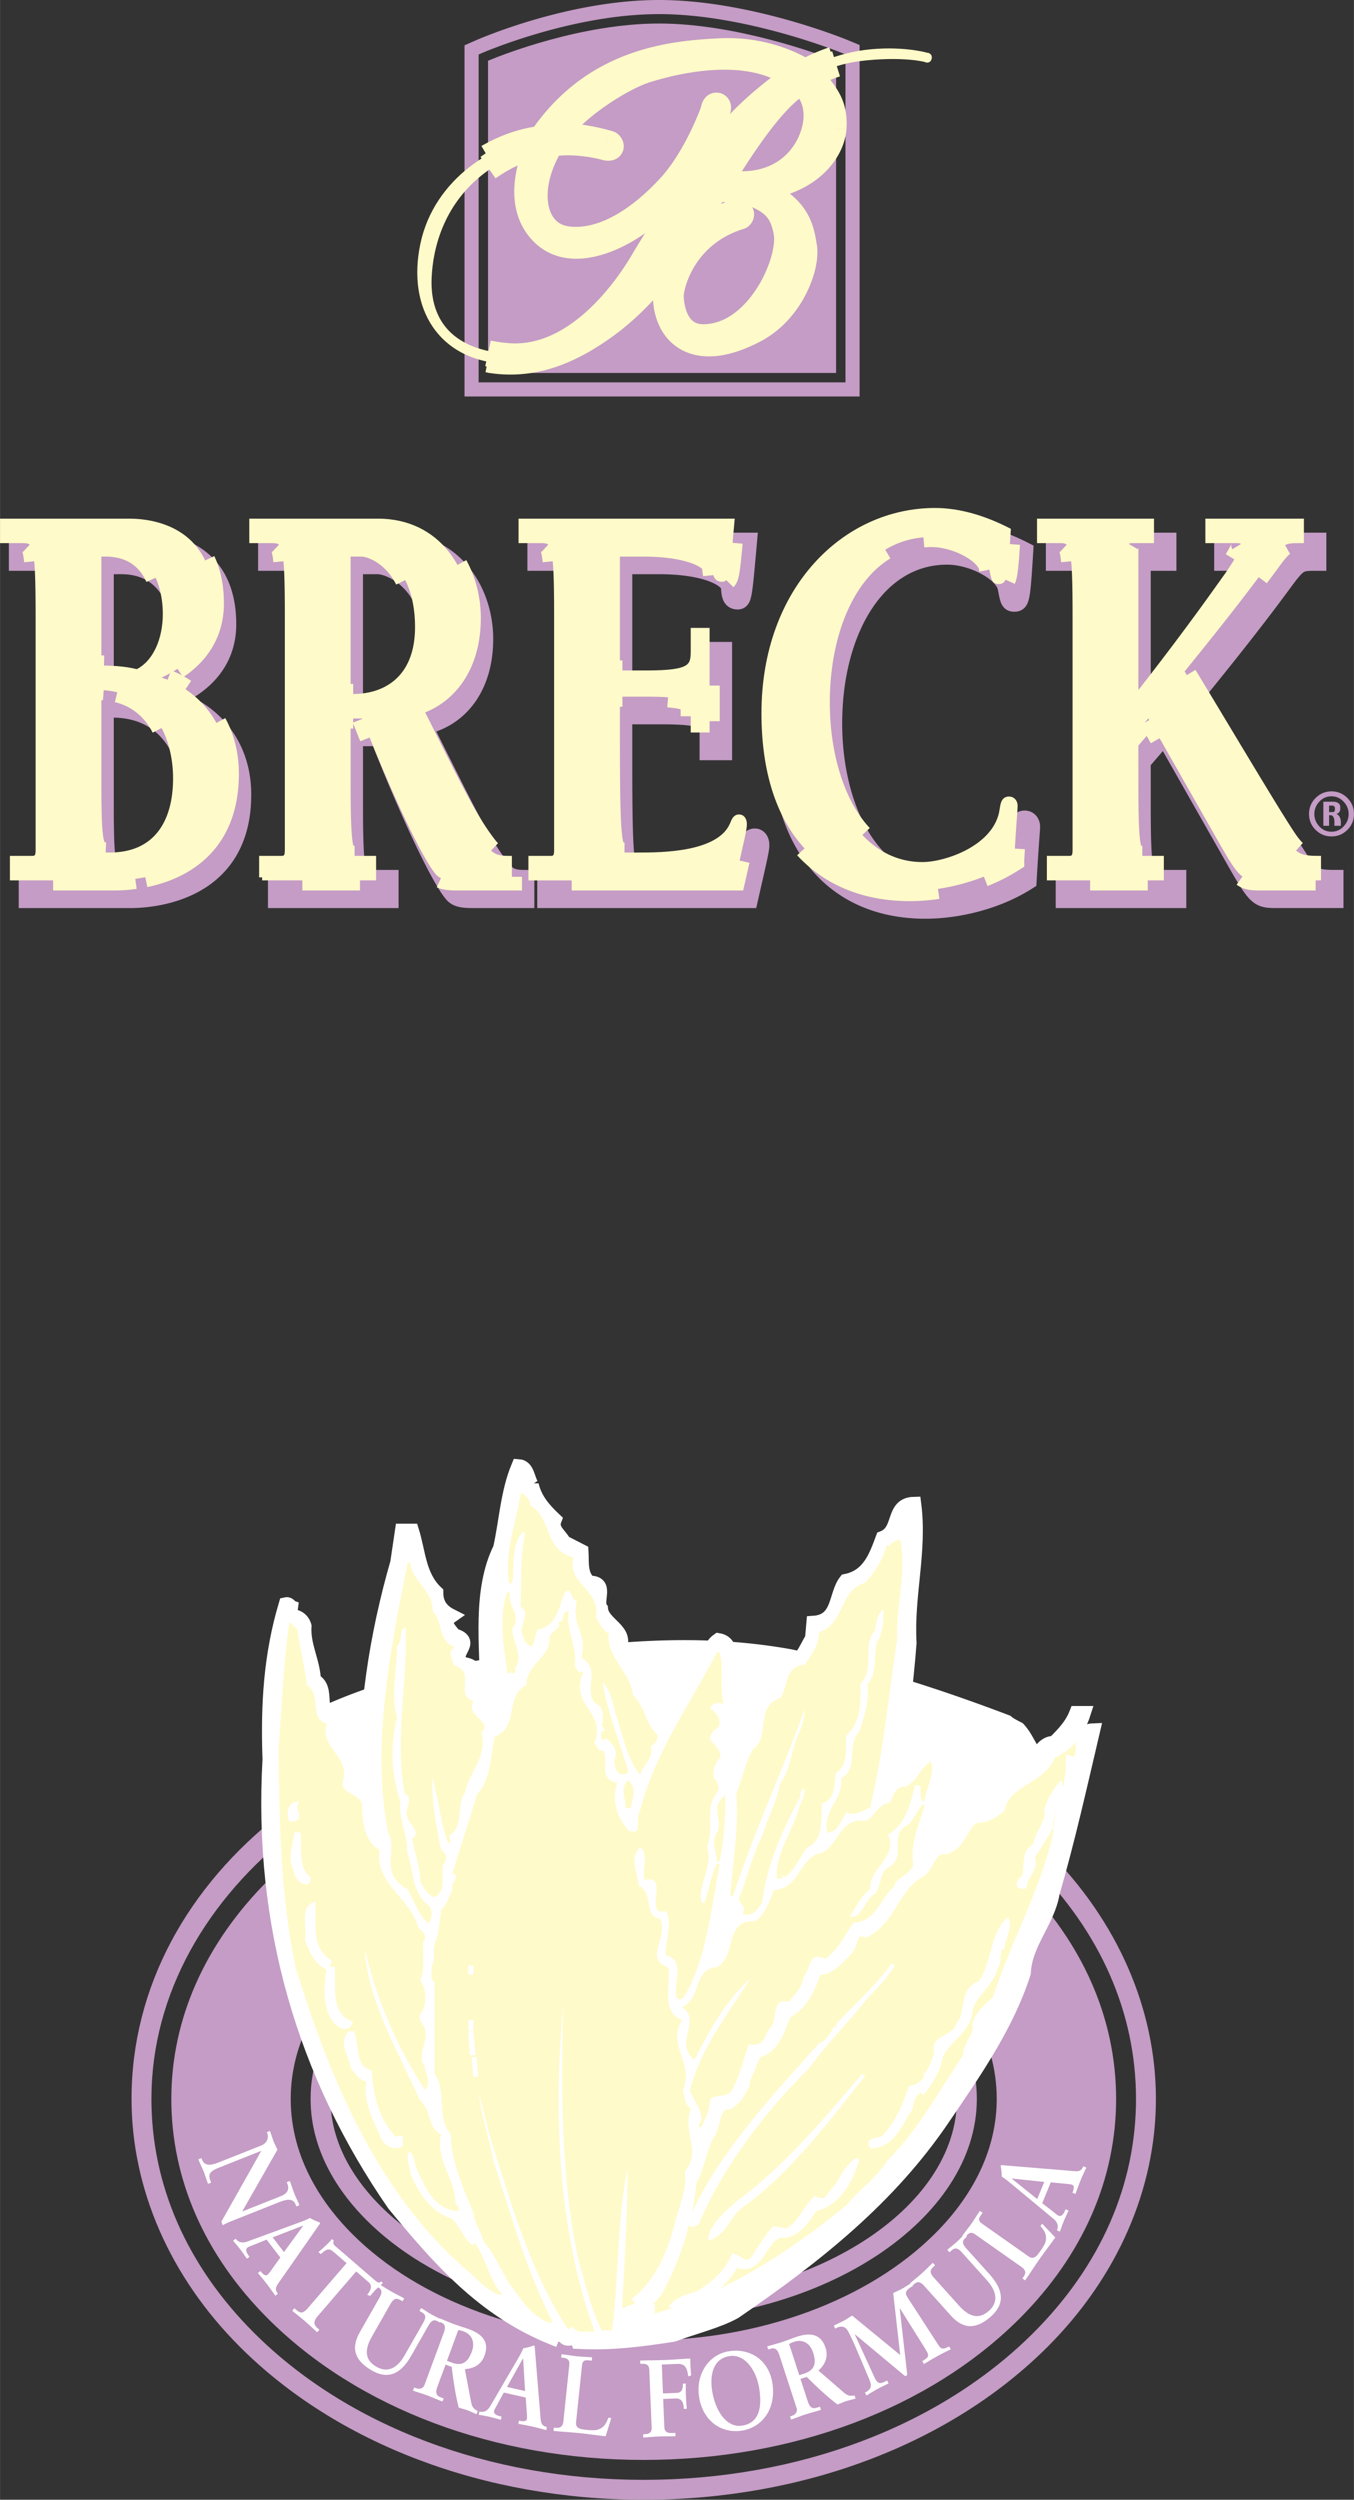 <svg xmlns="http://www.w3.org/2000/svg" width="1355" height="2500" viewBox="0 0 103.37 190.732"><rect x="0" y="0" width="103.37" height="190.732" fill="#333333" stroke="none"/><path d="M49.144 143.24c-8.454 0-16.371 2.868-21.176 7.674-1.942 1.942-4.257 5.121-4.257 9.236s2.315 7.294 4.257 9.235c4.805 4.806 12.722 7.675 21.176 7.674 13.786 0 25.433-7.743 25.433-16.909 0-4.115-2.315-7.294-4.257-9.236-4.804-4.806-12.721-7.674-21.176-7.674zm0 32.301c-8.06 0-15.575-2.702-20.102-7.229-1.739-1.738-3.812-4.566-3.812-8.161s2.073-6.423 3.812-8.162c4.526-4.526 12.042-7.229 20.102-7.229 8.061 0 15.575 2.703 20.102 7.229 1.738 1.739 3.812 4.567 3.812 8.162.001 8.342-10.952 15.39-23.914 15.39z" fill="#c49cc5"/><path d="M79.988 141.247c-7.422-7.422-18.664-11.68-30.844-11.68-21.928 0-39.105 13.434-39.105 30.583 0 6.862 2.934 13.576 8.262 18.903 7.422 7.422 18.664 11.679 30.843 11.679 12.18 0 23.422-4.257 30.844-11.679 5.326-5.327 8.262-12.041 8.262-18.903s-2.936-13.576-8.262-18.903zm-1.074 36.732c-7.14 7.139-17.99 11.234-29.77 11.234s-22.63-4.096-29.77-11.234c-5.113-5.113-7.816-11.279-7.816-17.829 0-16.025 16.861-29.063 37.586-29.063 11.78 0 22.63 4.095 29.77 11.234 5.113 5.113 7.816 11.278 7.816 17.829 0 6.55-2.703 12.716-7.816 17.829z" fill="#c49cc5"/><path d="M20.449 176.905c-4.823-4.822-7.372-10.616-7.372-16.755 0-6.078 2.556-11.847 7.391-16.681 6.903-6.904 17.356-10.863 28.676-10.863 11.379 0 21.838 3.932 28.696 10.789 4.822 4.822 7.371 10.616 7.371 16.755s-2.549 11.933-7.371 16.755c-6.857 6.856-17.316 10.789-28.696 10.789-11.38 0-21.839-3.932-28.695-10.789zm6.446-6.445c5.083 5.084 13.401 8.119 22.25 8.119 8.82 0 17.142-3.057 22.262-8.178 3.068-3.067 4.689-6.612 4.689-10.251 0-4.636-2.557-8.165-4.701-10.311-5.084-5.083-13.402-8.118-22.25-8.118s-17.166 3.035-22.25 8.118c-2.146 2.146-4.702 5.675-4.702 10.311s2.556 8.165 4.702 10.31z" fill="#c49cc5"/><path d="M18.5 168.717l.021.008 2.937-1.165c.642-.256.576-.693.492-.905l-.062-.155.235-.093c.131.331.229.667.36.998.115.288.261.565.375.854l-.235.093-.042-.105c-.117-.295-.312-.602-1.243-.231l-3.562 1.414a6.112 6.112 0 0 0-.775.356l-.106-.268 3.053-5.41-3.226 1.281c-.682.27-.869.482-.653 1.025l.048.119-.235.094c-.121-.303-.209-.618-.33-.921-.126-.317-.286-.628-.412-.945l.234-.093.04.098c.192.486.619.488 1.246.239l3.296-1.308c.438-.175.576-.604.45-.921l-.037-.092.235-.093c.106.268.185.555.291.822.084.211.197.402.281.613l-2.676 4.691zM19.508 171.226c-.273.115-.502.176-.622.27-.201.153-.04.432.112.63l.051.065-.2.154c-.171-.25-.348-.508-.532-.748a13.653 13.653 0 0 0-.526-.628l.201-.154.027.036c.181.234.486.314.837.189l3.805-1.395c.307-.112.724-.262.999-.415.221.136.54.273.708.327.021.012.037.019.05.037.014.018.023.029.012.057-.04.06-.086.124-.125.184l-2.644 3.791c-.179.252-.37.514-.511.746-.131.215-.114.402.038.602l.027.035-.2.154a21.86 21.86 0 0 0-.61-.85c-.227-.295-.471-.584-.72-.881l.2-.154.051.066c.106.139.313.352.48.224.087-.066.226-.259.389-.489l.595-.83-1.048-1.364-.844.341zm3.634-1.397l-.009-.012-2.32.894.863 1.124 1.466-2.006zM25.517 171.865c-.43-.37-.546-.271-1.034.122l-.172-.148c.177-.16.359-.314.536-.484a5.3 5.3 0 0 0 .501-.514l.137.119c-.119.231.03.349.185.482l2.959 2.552c.156.134.304.251.48.069l.116.144c-.172.153-.343.306-.508.463-.16.163-.308.335-.457.508l-.232-.078c.191-.246.487-.647.103-.979l-.941-.811-2.923 3.398c-.423.491-.272.722.004.959l.108.094-.165.192c-.224-.193-.604-.565-.913-.832-.344-.296-.768-.617-.991-.81l.166-.191.108.094c.315.271.504.378.938-.127l2.935-3.41-.94-.812z" fill="#fff"/><path d="M28.981 175.294c.3-.527.062-.674-.202-.824l-.079-.045.125-.219c.283.161.614.39 1.029.627.395.226.741.385 1.003.535l-.125.219-.079-.045c-.262-.15-.53-.293-.831.232l-1.439 2.524c-.53.929-.588 1.749.353 2.287.868.496 1.601.1 2.163-.888l1.423-2.494c.301-.527.055-.677-.169-.805l-.131-.075.125-.22c.263.15.516.334.779.484.256.146.523.26.779.406l-.125.221-.138-.08c-.178-.102-.425-.232-.726.294l-1.331 2.333c-.943 1.653-2.003 1.678-2.982 1.117-1.263-.722-1.675-1.637-.928-2.945l1.506-2.639z" fill="#fff"/><path d="M33.888 177.962c.213-.576-.063-.705-.283-.787l-.128-.047.088-.236c.227.084.656.277 1.09.438.426.158.779.253 1.156.392.896.331 1.593.894 1.178 2.016-.263.711-.85.987-1.501 1.025l.468 2.472c.077.404.184.552.514.729l-.087.236c-.234-.086-.45-.202-.685-.289-.221-.081-.46-.134-.68-.215-.252-1-.407-2.027-.533-3.105l-.468-.174-.625 1.69c-.225.608.022.727.35.847l.126.046-.087.237c-.405-.15-.806-.334-1.211-.484-.34-.125-.687-.217-1.042-.349l.087-.237.128.047c.263.098.554.053.662-.239l1.483-4.013zm.232 2.169l.348.128c.711.264 1.206.105 1.55-.826.26-.703.021-1.304-.611-1.537-.214-.079-.315-.09-.417-.119l-.87 2.354zM38.029 183.351c-.138.263-.275.456-.309.604-.056.246.245.357.489.414l.081.018-.056.246c-.292-.083-.591-.168-.886-.236-.266-.061-.535-.104-.805-.148l.056-.246.044.01c.288.065.574-.067.764-.387l2.041-3.498c.165-.282.391-.662.505-.955.257-.037.589-.134.753-.2.023-.003.04-.009.062-.003.022.005.037.008.046.036.007.071.012.149.02.22l.38 4.603c.023.308.042.632.082.899.036.25.169.384.413.439l.044.01-.057.247a18.995 18.995 0 0 0-1.011-.265c-.362-.083-.735-.15-1.115-.221l.057-.246.081.019c.169.039.465.071.512-.134.024-.106.008-.344-.013-.624l-.071-1.019-1.676-.381-.431.798zm1.907-3.39l-.015-.003-1.216 2.166 1.38.314-.149-2.477zM43.978 184.825c-.035.336.166.457.403.516.307.057.646.092.997.086.322-.01.614-.184.771-.379.14-.172.232-.399.297-.579l.219.022c-.133.469-.288.928-.428 1.396-.663-.068-1.323-.17-1.986-.238-.663-.068-1.33-.103-1.993-.17l.025-.252.105.011c.271.028.57.017.624-.503l.45-4.307c.046-.437-.244-.508-.516-.536l-.105-.011.026-.252c.399.041.788.115 1.188.156.384.039.765.045 1.149.084l-.026.251-.188-.019c-.286-.029-.514-.045-.56.399l-.452 4.325zM50.614 182.62l1.06-.043c.37-.015.473-.28.456-.701l.228-.009a15.25 15.25 0 0 0 .078 1.926l-.227.009c-.02-.471-.155-.819-.64-.8l-.939.039.088 2.145c.019.472.369.466.748.45l.097-.004.01.253c-.355.014-.871.002-1.303.02-.395.016-.855.068-1.158.08l-.009-.252.105-.004c.273-.012.558-.065.541-.503l-.179-4.409c-.018-.438-.307-.467-.58-.456l-.105.004-.011-.253c.462-.018 1.251-.017 1.888-.043.635-.025 1.421-.092 1.936-.112-.001.362.03.917.067 1.286l-.225.077c-.068-.579-.207-.978-.805-.954l-1.21.051.089 2.203zM55.621 179.407c1.591-.267 3.045.617 3.34 2.388.32 1.911-.699 3.39-2.289 3.657-1.584.266-2.994-.729-3.293-2.516-.29-1.728.688-3.267 2.242-3.529zm1.064 5.666c1.448-.243 1.465-1.707 1.263-2.92-.204-1.213-1.04-2.586-2.279-2.377-1.307.219-1.479 1.58-1.293 2.694.249 1.488 1.099 2.806 2.309 2.603zM59.491 179.671c-.19-.584-.487-.514-.71-.441l-.13.043-.079-.24c.232-.076.689-.189 1.129-.333.433-.142.769-.286 1.15-.411.908-.296 1.805-.287 2.176.849.234.72-.055 1.302-.543 1.735l1.901 1.646c.312.27.487.318.856.252l.078.24c-.238.077-.479.121-.717.198-.225.073-.443.181-.668.253-.818-.627-1.576-1.336-2.346-2.104l-.477.155.559 1.713c.201.616.469.556.801.446l.13-.041.079.239c-.412.134-.841.239-1.252.372-.346.113-.674.256-1.035.374l-.078-.24.129-.042c.268-.088.469-.303.373-.6l-1.326-4.063zm1.529 1.555l.354-.115c.721-.234 1.012-.666.703-1.61-.232-.712-.791-1.034-1.434-.825-.217.071-.303.125-.4.166l.777 2.384zM68.727 179.69l-.535-4.725c.199-.109.453-.211.693-.342.232-.127.455-.288.688-.416l.121.223-.059.032c-.2.108-.598.347-.434.679.1.195.246.402.348.557l2.102 3.244c.229.354.41.293.818.09l.121.221c-.32.156-.654.32-.975.494-.365.201-.723.416-1.08.631l-.121-.222c.334-.212.56-.335.382-.66a9.44 9.44 0 0 0-.204-.358l-1.889-3.014-.014.008.577 5.084-.159.088-3.836-3.194-.013.007 1.546 3.365c.129.236.246.326.369.345.137.012.279-.058.471-.151l.078-.044.121.222c-.307.148-.621.301-.92.465-.258.143-.517.303-.768.459l-.121-.221.094-.051c.512-.311.395-.572.164-1.137l-.922-2.162a16.348 16.348 0 0 0-.631-1.343c-.227-.413-.588-.397-.881-.237l-.086.047-.121-.221c.271-.149.555-.266.826-.414.199-.109.383-.248.582-.357l3.668 3.008z" fill="#fff"/><path d="M70.559 174.413c-.406-.451-.619-.27-.846-.067l-.066.061-.17-.188c.242-.217.564-.461.918-.779.338-.305.598-.583.822-.785l.17.188-.068.061c-.225.203-.445.412-.039.863l1.943 2.162c.715.796 1.475 1.109 2.281.385.742-.668.596-1.488-.164-2.334l-1.92-2.138c-.406-.451-.625-.265-.816-.093l-.113.102-.169-.188c.226-.202.479-.386.704-.588.219-.197.411-.415.631-.612l.168.188-.117.106c-.152.138-.355.331.051.782l1.796 1.999c1.272 1.417.964 2.432.124 3.187-1.082.973-2.078 1.076-3.086-.047l-2.034-2.265z" fill="#fff"/><path d="M78.536 172.172c.275.194.479.078.647-.101.199-.24.396-.519.562-.828a1.06 1.06 0 0 0 .047-.856c-.081-.206-.235-.397-.36-.541l.127-.18c.344.345.668.702 1.008 1.053-.383.546-.795 1.071-1.178 1.617-.385.546-.74 1.11-1.125 1.655l-.205-.145.061-.088c.156-.223.293-.488-.135-.789l-3.539-2.488c-.357-.252-.562-.035-.719.188l-.062.087-.206-.145c.23-.329.484-.632.717-.961.222-.316.412-.645.635-.961l.207.145-.109.155c-.166.235-.289.427.075.683l3.552 2.5zM80.285 168.659c.236.178.404.346.545.402.234.097.395-.182.489-.413l.032-.077.233.096c-.131.273-.265.555-.38.835-.104.253-.192.511-.281.77l-.233-.096.017-.042c.113-.273.029-.578-.254-.817l-3.117-2.587c-.252-.209-.59-.494-.86-.654a3.716 3.716 0 0 0-.073-.775c.002-.024 0-.041.008-.062.009-.021.015-.035.043-.039.072.004.15.012.222.017l4.608.381c.307.028.63.062.901.067.253.005.407-.104.502-.336l.018-.041.233.096c-.145.309-.291.617-.43.954-.141.343-.27.7-.4 1.063l-.234-.096.031-.077c.066-.161.148-.447-.047-.527-.102-.042-.338-.064-.619-.09l-1.016-.097-.656 1.59.718.555zm-3.031-2.437l-.006.014 1.938 1.555.539-1.31-2.471-.259zM77.889 136.351a8.3 8.3 0 0 1-2.064 1.5c.188.188.188.375.363.554-.363.196-.738.009-1.129.091-1.297.669-2.234 1.981-3.547 2.732-.562.188-1.312 0-2.063 0-.562-.188-1.124-.563-1.78-.726-6.097-.775-12.098-1.714-18.287-2.464-.375 0-.938.375-1.319.366-2.433-.554-4.871-.366-7.309-.366-1.125.188-2.25.562-3.376.75-2.25.188-4.501.563-6.752.563-1.312.188-2.625.938-3.938.375-1.875-.75-3.188-2.438-4.501-4.313-1.312-2.063.188-4.127 2.063-5.064 4.876-2.25 9.94-3.375 15.191-4.125 7.127-.938 13.69-1.688 21.004-.376 6.002 1.313 11.254 3.001 16.692 5.063.188.188.563.375.938.562.938.938 1.125 2.252 2.268 3.007.17.37.17 1.12-.018 1.308l-2.436.563z" fill="#fff"/><path d="M47.77 178.175c2.566 0 4.79-1.064 7.014-2.128 1.369-.608 2.396-1.824 3.764-2.736v-.304c.343-.152.514-.457.855-.608.343 0 .514-.304.855-.456.172 0 .342 0 .514-.152 1.882-1.216 3.08-2.736 4.791-3.953.342-.303.513-.607.855-.607.17-.152.17-.456.513-.607.343-.152.685-.305.854-.457 1.369-1.367 2.909-2.736 3.936-4.408 0 0 .25-.307.422-.383 0-2.697-.09-.736 1.174-2.607.342-.608 1.312-.506 1.021-1.54-.051-.183.463-.335.633-.638.172-.609 0-1.217.086-1.871.428-.562.941-1.018 1.113-1.778h.375c-.205-.912.65-1.672.822-2.433.342-1.064.855-1.977 1.539-2.889.342-.76.855-1.367 1.197-2.127v-.457c.172-.152.514-.304.496-.395.018-1.125.018-2.189.359-3.254.172-1.368 1.197-2.584 1.369-3.952.171-.912.514-1.673-.137-2.554.137-.183.479-.183.514-.319.137-.928.307-1.536.975-2.28.017-.168.017-.472.017-.472a1.638 1.638 0 0 0-1.197 0c-.171.152-.171.304-.343.456-.684.608-1.367.912-1.812 1.657-.754.472-1.267 1.079-2.121 1.384-1.369 1.824-3.252 3.344-4.963 4.864-.512.456-1.197.76-1.71 1.216h-.343c-1.197 1.217-2.566 2.129-3.422 3.648-.17.152-.512.152-.684.457 0 .303-.171.455-.342.607-.855 1.064-2.053 1.824-2.738 3.04-.17.152-.17.608-.77.427.086.182.086.334.086.486-.172.151-.342.455-.855.288.171.624-.514.928-.855 1.384-.17.456-.514 1.216-1.027 1.52-.512.457-.854 1.064-1.025 1.824-.342.761-1.369 1.369-1.883 2.129-.17.607-.342 1.368-.752 1.672-.273.76-1.472.608-.976 1.643-.839.486-1.522 1.094-1.864 1.854-.172.152-.514.152-.445.107-.239 1.262-.41 2.478-1.23 3.42-.035 1.186-.035 2.402-.72 3.467 0 .151 0 .455-.052.547-.974 1.277-.632 2.645-.974 4.014 0 .151-.172.151-.342.151v.304c0 .152-.171.152-.342.152.855.76-.685.912-1.027 1.521v.304c-.683.608-1.026 1.369-1.539 2.129.169-.155.169-.307.341-.307z" fill="#fffac9" stroke="#fffac9" stroke-width=".216" stroke-miterlimit="2.613"/><path d="M40.569 113.31c.256 1.094.923 1.869 1.745 2.645-.308.775.462 1.186.718 1.733l1.334.685c.052.866-.102 1.778.616 2.416 1.437-.045.411 1.369.873 1.962.103 1.231 2.104 1.642 1.385 3.056.514 1.049 1.952 1.688 1.592 3.192 1.078.821.77 2.28 1.848 3.056.564-.502.205-1.551.872-1.87 1.18-1.095.616-2.6 1.847-3.739.821.137.771-.821 1.437-1.277 1.13.183.771 1.505 1.027 2.28.359 2.144.205 4.515.615 6.659.463-.411.309-1.141.977-1.414.153-.775.666-1.46.461-2.418 1.232-.684 1.797-2.006 2.104-3.283 1.181.045 1.489-1.186 2.001-1.961l.104-1.186c2.002-.137 1.643-2.145 2.463-3.193 1.797-.364 2.311-1.915 2.823-3.283 1.437-.547.667-2.554 2.36-2.6.463 3.604-.564 6.932-.359 10.581-.205 2.919-.718 6.11-.615 9.121 0 .364-.564.775 0 1.095.719-.41 1.797-1.141 2.053-2.098.463-.32.616-.32 1.129-.092.104 2.234-.872 4.424-.872 6.75.206.273.513.41.872.365 1.438-.73 1.182-3.238 3.08-2.555 1.026-.729 1.592-1.596 2.207-2.6 1.848.183 1.797-2.371 3.233-2.326.771-.775 1.335-1.367 1.694-2.279h.513c-.411 1.276-1.231 2.416-2.618 2.964-.564 1.915-3.438 2.052-3.9 4.15-.41.364-1.18.774-1.643.638-1.129.411-1.18 1.961-2.309 2.418-1.283-.092-1.387 1.23-2.002 1.778-2.104 1.14-2.207 3.421-4.158 4.562-1.334-.32-.975 1.094-1.59 1.55-.564.593-1.335 1.505-2.259 1.322-.462 1.323-.924 2.737-2.31 3.375-.514 1.095-.821 2.736-2.207 2.965-.462.685-.615 1.459-1.026 2.188v.319c-.206.365-.462 1.05-.976 1.323l-.102.091c-1.283.046-1.078 1.733-1.592 2.417-.668 1.141-.719 2.463-1.387 3.604-.307 3.01-1.179 5.746-2.565 8.346-.36.502-.872.729-.872 1.414l.255.091c0 .364-.873.866 0 1.003 5.954-1.551 11.139-4.926 15.654-8.665.822-1.095 2.207-1.961 3.08-3.374 2.412-2.373 4.055-5.52 5.902-8.21-.052-.958.873-1.505.719-2.509.307-.866.82-1.14 1.488-1.777 1.385-4.333 3.695-8.301 4.67-12.771.051-1.87.975-3.421.975-5.29.359.137.359-.183.514-.319.564-.685-.205-2.235.975-2.28-.975 4.15-1.898 8.301-3.078 12.359-.359 2.189-2.105 3.83-2.207 6.111-1.283 4.014-3.799 7.615-6.16 11.082-4.105 6.065-9.648 10.489-15.91 14.776-1.334.729-3.08 1.14-4.67 1.733-2.361.364-4.671.684-7.237.547-.256-.729-.873.183-1.129-.547-.308.045-.718-.137-.872.228-5.287-2.144-8.674-6.065-12.062-10.17-6.877-9.942-10.214-21.344-9.495-33.931-.154-4.287.103-8.027 1.232-11.812.205-.046.256.137.359.182l-.103.775c.462-.137.975.137 1.13.685-.103 1.505.667 2.69.718 4.15 1.232.593.052 2.509 1.488 2.964.154.867.103 1.961.976 2.372.205 1.095-.103 2.69 1.231 3.101h.359c-.154-6.02.77-11.902 2.361-17.421l.359-2.417h.719c.513 1.642.513 3.42 1.848 4.697 0 .866.41 1.414 1.128 1.778-.718.502-.102 1.049.257 1.505 1.745.502-.564 1.46.719 2.189 2.156.365-.667 2.189 1.488 2.645.051.138-.103.365.103.457l.257-.912c-.052-3.648-.616-7.845.975-11.037.462-2.098.564-4.287 1.386-6.248.669.044.669.957.977 1.414z" fill="#fff" stroke="#fff" stroke-width="1.125" stroke-miterlimit="2.613"/><path d="M40.312 114.86c1.848 1.094 1.026 3.329 3.336 4.059-.41 2.053 2.104 2.417 1.745 4.469.256.457.411.958.975 1.323-.154 1.87 1.745 2.964 1.848 4.697.976.866.924 2.189 1.848 2.964.103.365-.154.685-.513.775.307.867-.463 1.369-.718 2.053-.976-1.322-1.181-2.965-1.746-4.469-.205-.958-.461-2.099-1.231-2.646.308 2.372 1.334 4.743 2.001 7.114-.717.319-.77-.41-.872-.866.41-.729-.154-1.46-.77-1.87l-.103.137c-.154.229-.103-.273-.103-.456l.103.138c.308-.274 0-.548-.103-.775l.103.091c0-.639.153-1.46-.616-1.733-.821-1.003.513-2.508-.975-3.42.41-2.145-.822-2.189-.36-4.379-.616-.045-.308-1.186-1.129-.639-.462 1.049-.564 2.6-2.104 2.828l-.359 1.231c-.514-.137-.411-.548-.616-.866-.154-.73.718-1.506-.103-2.099.103-2.007-.052-3.694.359-5.563-.103-.137-.257-.137-.359-.137-1.027 1.049-.616 2.781-.873 3.967-.41-2.371.616-4.788.873-6.795.154.274.617.456.462.867zM68.643 117.597c.463 2.417-.359 5.016-.256 7.434-.668 4.424-1.027 8.528-2.053 12.815-.564.228-1.129.638-1.746.319-.461.547-.564 1.414-1.334 1.551-.309-1.551 1.232-2.463 1.078-3.969 1.385-.865.359-2.6 1.385-3.603.359-1.14.771-2.28.617-3.603.77-.867.461-2.234.718-3.192.513-.775.513-1.87.513-2.737-.666.274-.77 1.141-.872 1.779-1.026 1.095.052 2.965-1.128 4.059.051 1.323.102 2.919-1.078 3.922-.052.867.205 2.372-.771 2.828-.153.867 0 2.098-1.077 2.326-.104 1.141.205 2.873-1.129 3.375-.514.729-.873 1.642-1.592 2.189l-.257-.229c-.462.137.359.456-.257.365-.051-1.916 1.283-3.559 1.746-5.382.205-.456.564-1.231.256-1.551-.309.228-.462.456-.41.775-1.387 2.554-2.566 5.199-2.926 8.118-.359.364-.514.912-1.232.775.309-.73-.666-.821-.153-1.46.513-1.505.924-3.01 1.642-4.47.411-1.322 1.078-2.554 1.335-3.922.872-1.094.821-2.69 1.489-3.968.256-.593.461-1.368.359-1.961h-.104c-1.745 4.88-3.951 9.532-5.543 14.457.154-2.28.668-5.198.462-7.798.411-.959.667-2.326 1.231-3.284 1.438-1.003.104-3.284 2.104-3.923.616-.82.308-2.508 1.849-2.508.461-.729 1.129-1.551 1.129-2.508 1.949-.685 1.539-3.238 3.438-3.74.771-.775 1.387-1.778 1.694-2.828l.153.092c.053-.27.412-.452.72-.543zM32.921 122.978c.77.73.411 2.144 1.591 2.736-.514.41 0 .912 0 1.414 1.848.456 0 2.053 1.488 2.736-.564 1.141 1.591 1.596.616 2.28.564 1.778-.924 3.056-1.231 4.606-.719 1.004 0 2.6-1.232 3.283l.154.548c-.667-1.778-.719-3.694-1.386-5.473-.154 2.007.257 4.059.616 6.02.514.456.514.685.154 1.187-.103.82.257 1.869-.513 2.325-.462-.137-.77-.685-.975-1.095-.052-1.276-.411-2.006-.616-3.191.668-.548-.154-1.141-.359-1.643-.308-.729.565-1.459-.256-1.961-.718-4.379.256-8.255.103-12.679-.821 0-.36 1.049-.873 1.505 0 1.824-.513 3.74 0 5.473-.564 2.189-.41 4.379.257 6.477-.154 1.368.564 2.326.513 3.83.513 1.323.308 2.965 1.591 4.06.411.137.257 1.187.103 1.187-.719-.73-1.027-1.824-1.591-2.736l-.103.09c-.359-.273-.667-.501-.873-.957-.462-1.049.205-2.098-.359-3.192-1.078-5.473-.257-11.22.719-16.646.256-1.276.513-2.6.77-3.922.05 1.411 1.744 2.142 1.692 3.738zM38.978 124.255c.052 1.004.873 2.144.257 2.965v.318c-.154.046-.205-.045-.257-.091l-.154.091c-.154-1.322-.718-4.104 0-6.02-.205 1.141.975 1.733.154 2.737z" fill="#fffac9" stroke="#fffac9" stroke-width=".216" stroke-miterlimit="2.613"/><path d="M43.751 127.128c.206.183.206.639.616.547-.975 2.555 1.899 3.057.873 5.336.257.273.309.685.77.685.308.775-.411 2.052.975 2.417-.411 1.368.051 2.691.975 3.694 1.334.364.615-1.049.976-1.505 1.077-4.379 3.848-8.255 5.901-12.178.309 1.05 0 2.555.258 3.74-.463-.137-.976.137-.976.547.411.274.924.821.616 1.323-.41.273-.822.729-.514 1.186.309.411.975.912.514 1.323-.309.318-.41.866-.359 1.413.256.273.514.729.256 1.095-1.025 1.368-.153 2.645-.77 4.15.564 1.459-.873 3.102-.359 4.378h.359c.359-1.003.514-2.098.975-3.056-.615 3.238-1.025 7.16-2.565 9.852-.153.137-.153.455-.513.318-.257-1.094.718-2.827-.822-3.283 0-1.141.514-2.463 0-3.375h-.617c-.514-.729.616-2.691-1.027-2.417-.153-.821.411-2.052-.461-2.509-.976 1.004-.258 2.053-.155 3.146 1.18.548.257 2.189 1.643 2.555.564 1.231-1.283 3.01.616 3.693.154 1.369-.565 3.284.975 3.969-1.077 2.052 1.026 3.238.103 5.336.205.502.104 1.094.615 1.414-.666 1.824.873 3.191-.461 4.742.205 1.46-.461 2.646-.77 4.014-.564 2.234-1.642 4.561-3.336 5.701l.256.318c-.308.229-.462-.045-.719.365.257-4.059.463-9.213.463-13.271-.463.912-.051 2.189-.359 3.192-.719 3.877-.564 7.753-1.078 11.722h-.616c-.821-1.688-1.232-3.512-1.745-5.291-1.489-7.023-1.283-14.001-1.129-21.115h-.103c-.924 9.166-.718 18.196 2.207 26.496-.77-.045-.924.184-1.488-.318-.103 0-.257-.046-.359.091-2.874-4.424-4.312-9.622-5.902-14.64a106.105 106.105 0 0 0-1.129-4.287c.051 2.098.821 4.379 1.231 6.34 1.335 4.104 2.516 8.301 4.466 12.177-1.591-.593-2.156-1.824-3.08-2.964-.667-1.096-1.129-2.281-2.001-3.284-.154-.729-.667-1.323-.718-2.099-.667-1.596-1.745-3.922-1.745-6.02-1.129-1.231-.257-3.238-1.231-4.605v-6.979c-.411-.273-.154-.82-.206-1.231.308-.41.052-.958.206-1.642.359-.775.359-1.732.513-2.6.462-.365.564-1.049.873-1.551-.257-.502.667-.912 0-1.322l1.848-5.883c1.078-1.232 1.027-2.873 1.334-4.379 1.95-.82.719-3.192 2.464-3.968-.154-1.413 1.693-2.098 1.745-3.466-.154-.593.872-.73.718-1.322.462-.046.154-.594.513-.775-.156 1.597.717 2.555.46 4.06z" fill="#fffac9" stroke="#fffac9" stroke-width=".216" stroke-miterlimit="2.613"/><path d="M22.605 124.483c.205 1.413.564 2.736.719 4.149 1.18.729.102 2.417 1.488 2.965-.513 1.824 1.899 2.509 1.232 4.378-.051 1.141 1.591.912 1.488 1.961.051 1.095.154 2.555 1.334 3.283-.359 2.555 2.413 3.695 2.977 5.93.256.273.616.456.462.866h-.103c-.103.912.205 2.188-.257 3.056.564.82.564 1.916 0 2.645-.103.411.154.685.359 1.004.359 1.095-.667 2.098 0 2.919.052.548.462 1.095.154 1.642-2.001-3.102-3.644-6.75-4.465-10.489h-.256c.308 4.104 2.566 7.753 4.208 11.493.975.866.513 1.915 1.591 2.645-.359 2.007 1.129 3.33 1.129 5.245.103.137.308.228.256.41-1.796-.091-2.463-2.007-3.079-3.284-.103-.455-.154-1.049-.616-1.276-.462.501-.051 1.231 0 1.824.565 1.46 1.591 3.011 3.182 3.512.719.639.924 1.688 1.746 2.099l.103-.138c.77 1.187.975 2.509 1.848 3.648-.359-.046-1.283-.774-1.95-1.459-7.083-5.838-10.83-14.822-13.447-23.306-1.181-5.335-1.283-11.355-1.335-16.828.257-3.056.359-6.43.821-9.531-.051.363.36.272.411.637zM70.49 137.298c-.307-.364.258-1.368-.719-1.186-.359 1.414-.666 3.01-2.104 3.831.873 1.733-1.488 2.554-1.334 4.15-.822.638-1.078 1.459-1.643 2.188 1.129.457 1.385-1.23 2.104-1.642.668-.501.359-1.733 1.129-2.098 1.541-.866-.153-2.6 1.592-3.284l.975-1.504c-.461 1.459-1.129 2.964-.871 4.561-.36.775-1.284.82-1.438 1.551-1.078.912-1.334 2.689-3.08 2.736-.719 1.003-1.026 1.869-2.104 2.736-1.437-.594-1.181.912-1.745 1.413-.051.821-.77 1.46-1.078 1.87-1.385-.273-.924 1.322-1.385 1.961-.514.456-.359 1.368-1.334 1.322h-.359c-.463 1.141-.668 2.326-1.232 3.375-.359.821-1.438.273-1.745.912-.052.73-.308 1.414-.719 2.053.719-.639-.257-1.87-.616-2.736.822-3.284 2.977-5.884 4.773-8.757l-.102-.091c-2.054 1.778-3.285 4.014-4.467 6.339-1.334-1.14.617-2.782-.718-3.831 1.386-.775.718-2.781 2.464-2.965 1.744-.865.514-3.648 2.977-3.511.719-.502 1.129-1.505 1.438-2.372 2.104-.228 1.848-2.508 3.695-2.873 1.283-.684 1.385-2.6 3.08-2.417.82.046 1.025-1.276 2.104-1.414.308-.501.308-1.231 1.129-1.186.924-.41 1.078-1.276 1.848-1.87.204.824-.36 1.827-.515 2.739zM48.062 137.846h-.206c.052-.502-.411-1.323.103-1.87.564.592.205 1.185.103 1.87z" fill="#fffac9" stroke="#fffac9" stroke-width=".216" stroke-miterlimit="2.613"/><path d="M80.242 139.396c-.359.775-.872 1.506-1.385 2.281.358.957-.565 1.459-.617 2.279-.153 0-.359.092-.461-.09-.104-.32.154-.457.359-.639.307-.821-.154-1.916.873-2.418.102-1.003 1.025-1.778.871-2.736a5.026 5.026 0 0 1 1.078-1.961c.155.958-.667 2.098-.718 3.284z" fill="#fff" stroke="#fff" stroke-width=".281" stroke-miterlimit="2.613"/><path d="M54.836 141.995c0-.639-.41-1.322-.102-1.961.719-1.003-.41-1.915.514-2.827.051 1.505-.103 3.237-.412 4.788z" fill="#fffac9" stroke="#fffac9" stroke-width=".216" stroke-miterlimit="2.613"/><path d="M22.605 137.617c-.257.593.616 1.187-.411 1.231-.205-.41-.102-1.14.411-1.231zM22.811 139.943c.103 1.186-.205 2.6.771 3.375 0 .137 0 .273-.155.319-.873-.046-.821-.958-1.078-1.506-.103-.82.154-1.459.257-2.188h.205zM23.939 145.279c.052 1.597-.308 3.421 1.232 4.378-.052.183-.103.319-.257.456.103.183.359.046.513.091.052 1.551-.308 3.421 1.335 4.15-.257.594-.77.229-1.078 0-.975-1.094-.821-2.736-.615-4.15-.976-.455-1.284-1.276-1.643-2.188.206-.912-.41-2.281.513-2.737zM76.547 148.563c-.514.318-.103 1.14-.514 1.55-.256 1.368-1.848 2.144-1.949 3.512-.205 1.551-2.207 2.28-2.361 3.831-.205.775-.975 1.916-1.232 2.189l-.102-.137c-.719.137-.77 1.049-.873 1.414-.821 1.14-1.181 2.689-2.977 2.873-.463-.73.77-.365 1.025-.867 1.027-1.094 1.489-2.371 1.951-3.648.359-.045.924-.319 1.129-.729v-.228c.462-.411.564-1.096.821-1.643-.411-1.368 1.437-1.141 1.643-2.189.872-.957.153-2.69 1.694-3.191 1.078-1.46.871-3.604 2.104-4.789.205.547-.256 1.368-.359 2.052zM66.18 152.303c-1.488 1.915-3.234 3.603-4.568 5.473-3.285 3.238-6.518 7.435-8.365 11.812-.205.092-.411.365-.617 0 2.105-4.971 6.365-9.531 10.01-13.59.461-.137.871-.73 1.077-1.186.103.045.206-.046.257-.092v-.229c1.488-1.596 2.926-2.827 4.209-4.605-.31.638-1.285 1.732-2.003 2.417zM35.898 150.113h.103v.411h-.103v-.411zM35.898 154.264h.103v.548h-.103v-.548zM26.917 155.13c.411 1.004 0 2.509 1.334 2.965.103 1.916.564 3.694 1.95 5.153.103-.137.257-.137.411-.137v.548c-.513.273-1.181-.047-1.385-.548-.565-1.368-1.489-2.919-1.078-4.378-.667-.092-.821-.547-1.232-.958-.103-.866-.924-1.778-.257-2.646h.257v.001zM35.898 155.13h.103l.154 1.551h-.154l-.103-1.551zM36.155 157.091h.103l.102 1.232h-.102l-.103-1.232zM56.685 168.265c-1.077.73-1.181 1.961-2.464 2.508.051-.957 1.387-2.098 2.258-2.826 3.594-2.646 6.826-6.522 9.445-9.623-2.619 3.327-5.75 7.433-9.239 9.941zM62.228 168.584c-.564.866-1.437 2.188-2.669 2.007-1.232.41-1.488 3.01-3.336 2.28-.975 1.733-2.875 3.011-4.928 3.056.359-.502 1.232-.775 1.951-.958 1.129-.684 2.258-1.642 2.72-2.873.513.091.976.821 1.489.228.461-.684 1.025-1.641 1.59-2.279.411-.092.668.182 1.129.091 1.027-.729 1.232-1.642 2.054-2.417.205.137.513.137.77.137.257-.365.667-.821.976-1.231.359-.639.77-1.413 1.488-1.87-.411 1.412-1.284 3.373-3.234 3.829z" fill="#fff" stroke="#fff" stroke-width=".281" stroke-miterlimit="2.613"/><path d="M1.424 41.394h9.614c2.256 0 6.246.898 6.246 6.241 0 3.12-2.223 4.83-4.317 5.643v.085c2.812.726 5.462 3.206 5.462 7.267 0 7.31-6.573 7.908-8.503 7.908h-7.75v-1.41h1.472c.425 0 .49-.256.49-.684V48.617c0-5.642-.196-5.813-1.243-5.813H1.424v-1.41zm6.508 18.551c0 6.541 0 6.925 1.635 6.925 3.532 0 5.069-2.48 5.069-5.899 0-2.992-1.438-6.968-6.083-6.968h-.621v5.942zm3.728-7.052c1.438-.684 2.191-2.522 2.191-4.446 0-2.564-1.177-5.386-4.611-5.386-1.242 0-1.308 0-1.308.556v8.976c1.832 0 2.714.043 3.728.3zM21.205 68.537v-1.41h1.472c.426 0 .491-.256.491-.684V48.617c0-5.642-.196-5.813-1.243-5.813h-1.472v-1.411h9.582c4.644 0 6.868 3.847 6.868 7.353 0 3.719-1.962 6.069-4.677 6.583 2.943 5.855 4.055 8.207 5.429 10.216.883 1.24 1.112 1.582 2.387 1.582v1.41h-3.728c-.719 0-1.308 0-1.635-.342-.949-1.026-3.368-6.07-5.69-12.011h-2.027v5.129c0 5.643.196 5.813 1.243 5.813h1.472v1.41h-8.472v.001zm5.756-13.764h1.178c2.616 0 4.97-1.496 4.97-5.343 0-5.044-3.27-6.369-4.284-6.369h-1.439c-.327 0-.425.128-.425.556v11.156zM41.766 67.127h1.471c.425 0 .491-.256.491-.684V48.617c0-5.642-.197-5.813-1.243-5.813h-1.472v-1.411h16.024c-.36 4.061-.393 4.36-.721 4.36-.425 0-.49-.342-.523-.94-.031-.727-1.766-1.752-5.493-1.752h-2.354c-.327 0-.426.128-.426.556v9.361h3.042c3.465 0 3.596-.513 3.596-1.753v-1.496h.982v7.524h-.982v-1.539c0-.727-.131-1.197-3.596-1.197H47.52v3.12c0 9.105.131 9.234 1.243 9.234h1.145c1.766 0 6.213 0 7.227-2.351.131-.299.195-.556.49-.556.229 0 .359.213.359.513 0 .385-.163 1.026-.85 4.061H41.766v-1.411zM77.412 45.925c-.294 0-.326-.214-.49-1.069-.229-1.239-2.615-2.522-4.611-2.522-5.461 0-8.764 5.813-8.764 12.867 0 6.369 2.846 12.396 8.078 12.396 1.83 0 5.723-1.325 6.115-4.232.064-.385.098-.77.49-.77.294 0 .426.257.426.47 0 .343-.1 1.24-.263 4.104-2.289 1.454-5.231 2.18-7.751 2.18-6.507 0-11.086-4.403-11.086-13.337 0-9.447 6.148-15.432 13.016-15.432 1.896 0 3.794.599 5.561 1.496-.23 3.806-.295 3.849-.721 3.849zM87.105 61.313c0 5.643.195 5.813 1.242 5.813h1.472v1.41h-8.47v-1.41h1.471c.426 0 .491-.256.491-.684V48.617c0-5.642-.196-5.813-1.243-5.813h-1.471v-1.411h8.469v1.411h-1.471c-.426 0-.49.257-.49.684v12.396a224.703 224.703 0 0 0 7.586-10.089c.328-.427 1.504-2.179 1.504-2.564 0-.385-.293-.428-.621-.428h-2.125v-1.411h7.064v1.411c-1.276 0-1.406 0-2.486 1.454-2.093 2.864-4.35 5.685-6.67 8.549 3.041 5.001 7.259 12.14 8.109 13.25.654.855.98 1.069 2.354 1.069v1.41h-4.381c-1.275 0-1.439-.085-2.846-2.521l-5.689-10.003-1.799 2.095v3.207z" fill="#c49cc5" stroke="#c49cc5" stroke-width="1.5" stroke-miterlimit="2.613"/><path d="M15.455 42.861c.395.828.636 1.871.636 3.181 0 2.293-1.201 3.824-2.668 4.798.284-.721.429-1.549.429-2.393 0-1.657-.492-3.419-1.765-4.461-.652-1.435-1.913-2.518-4.041-2.518-1.243 0-1.308 0-1.308.556V51c.45 0 .843.003 1.194.011v1.422a7.615 7.615 0 0 0-.573-.021h-.622v5.941c0 6.067 0 6.837 1.306 6.917.162 1.466.556 1.601 1.524 1.601.252 0 .494-.013.727-.038-.64.089-1.188.112-1.561.112h-4.68c.069-.117.085-.288.085-.501V48.617c0-5.642-.196-5.813-1.243-5.813h-.06c-.078-.818-.207-1.217-.413-1.411h8.615c1.265.001 3.072.282 4.418 1.468zM12.7 52.076c.461.187.909.423 1.334.707a9.341 9.341 0 0 1-1.066.495v.085a7.376 7.376 0 0 1 3.352 1.908c.571 1.045.916 2.303.916 3.767 0 5.369-3.546 7.117-6.194 7.667 2.489-.609 3.595-2.833 3.595-5.732 0-1.86-.557-4.102-2.094-5.53-.686-1.319-1.812-2.416-3.536-2.84 1.148.021 1.861.091 2.654.292.4-.193.746-.473 1.039-.819z" fill="#fffac9"/><path d="M15.455 42.861c.395.828.636 1.871.636 3.181 0 2.293-1.201 3.824-2.668 4.798m-.723 1.236c.461.187.909.423 1.334.707m2.285 2.488c.571 1.045.916 2.303.916 3.767 0 5.369-3.546 7.117-6.194 7.667m-.748.128c-.64.089-1.188.112-1.561.112H4.053M2.836 42.804c-.078-.818-.207-1.217-.413-1.411m4.314 16.96c0 6.067 0 6.837 1.306 6.917m4.499-9.829c-.686-1.319-1.812-2.416-3.536-2.84m-1.074-.168a7.615 7.615 0 0 0-.573-.021h-.622v5.941m5.349-14.367c-.652-1.435-1.913-2.518-4.041-2.518-1.243 0-1.308 0-1.308.556V51c.45 0 .843.003 1.194.011" fill="none" stroke="#fffac9" stroke-width="2" stroke-miterlimit="2.613"/><path d="M21.866 42.804c-.078-.818-.207-1.217-.414-1.411h8.583c2.011 0 3.567.721 4.687 1.824.662 1.206.987 2.596.987 3.937 0 3.492-1.73 5.778-4.189 6.468.964-.851 1.59-2.209 1.59-4.192 0-2.705-.94-4.34-1.969-5.275-1.032-2.054-2.81-2.687-3.51-2.687h-1.439c-.326 0-.425.128-.425.556v11.157H26.962v1.411h-1.194v5.129c0 5.643.196 5.813 1.243 5.813h.059c.078.817.207 1.217.413 1.41h-4.399c.069-.117.085-.288.085-.501V48.617c0-5.642-.196-5.813-1.243-5.813h-.06zm9.261 11.123c2.872 5.716 3.974 8.039 5.333 10.025.362.509.615.866.874 1.111.106.164.212.324.32.482.506.71.797 1.125 1.193 1.351v.048h-3.729c-.551 0-1.025 0-1.364-.153-1.188-2.112-3.005-6.102-4.767-10.607h-.561c-.188-.463-.375-.934-.562-1.411h.273c1.094 0 2.141-.261 2.99-.846z" fill="#fffac9"/><path d="M21.866 42.804c-.078-.818-.207-1.217-.414-1.411m13.269 1.824c.662 1.206.987 2.596.987 3.937 0 3.492-1.73 5.778-4.189 6.468m-.392.305c2.872 5.716 3.974 8.039 5.333 10.025.362.509.615.866.874 1.111m1.514 1.833v.048h-3.729c-.551 0-1.025 0-1.364-.153m-5.327-10.607c-.188-.463-.375-.934-.562-1.411m-.905-.182h-1.194v5.129c0 5.643.196 5.813 1.243 5.813h.059m.412 1.411h-4.399m2.685-13.763H26.962m4.178-9.026c-1.032-2.054-2.81-2.687-3.51-2.687h-1.439c-.326 0-.425.128-.425.556v11.157" fill="none" stroke="#fffac9" stroke-width="2" stroke-miterlimit="2.613"/><path d="M42.425 42.804c-.078-.818-.207-1.217-.414-1.411H55.7c-.181 1.977-.262 2.552-.417 2.71a3.519 3.519 0 0 0-.621-.345 3.06 3.06 0 0 1-.062-.538c-.033-.727-1.766-1.752-5.494-1.752h-2.355c-.327 0-.425.128-.425.556v9.361h1.193v1.539h-1.193v3.121c0 9.104.131 9.233 1.243 9.233h.108c.159 1.553.474 1.593 1.086 1.593h1.145c1.435 0 4.64 0 6.335-1.261l-.304 1.335H43.642c.069-.117.086-.288.086-.501V48.617c0-5.642-.197-5.813-1.243-5.813h-.06zm11.52 9.505v2.718c-.166-.159-.46-.286-.981-.373v-.532c0-.587-.085-1.007-1.946-1.146 1.856-.029 2.617-.237 2.927-.667z" fill="#fffac9"/><path d="M42.425 42.804c-.078-.818-.207-1.217-.414-1.411m13.689.001c-.181 1.977-.262 2.552-.417 2.71m-.621-.345a3.06 3.06 0 0 1-.062-.538c-.033-.727-1.766-1.752-5.494-1.752h-2.355c-.327 0-.425.128-.425.556v9.361h1.193m6.426.923v2.718m-.981-.374v-.532c0-.587-.085-1.007-1.946-1.146m-3.498-.051h-1.193v3.121c0 9.104.131 9.233 1.243 9.233h.108m8.565.331l-.304 1.335H43.642" fill="none" stroke="#fffac9" stroke-width="2" stroke-miterlimit="2.613"/><path d="M75.758 43.421l-.03-.157c-.229-1.24-2.616-2.522-4.61-2.522-.216 0-.428.01-.637.028a11.752 11.752 0 0 1 2.092-.188c1.453 0 2.907.352 4.303.92-.109 1.674-.186 2.358-.312 2.638a3.711 3.711 0 0 0-.806-.719zm-8.295-1.672c-3.244 1.959-5.11 6.559-5.11 11.859 0 4.041 1.146 7.942 3.319 10.256 1.355 2.244 3.341 3.712 5.902 3.731-.725.107-1.44.161-2.125.161-3.184 0-5.904-1.054-7.854-3.176-1.301-2.134-2.038-4.987-2.038-8.568 0-6.993 3.37-12.088 7.906-14.263zm9.786 22.987l-.05.841a13.02 13.02 0 0 1-2.17 1.097c.893-.463 1.713-1.105 2.22-1.938z" fill="#fffac9"/><path d="M75.758 43.421l-.03-.157c-.229-1.24-2.616-2.522-4.61-2.522-.216 0-.428.01-.637.028m-3.018.979c-3.244 1.959-5.11 6.559-5.11 11.859 0 4.041 1.146 7.942 3.319 10.256m11.577.872l-.05.841a13.02 13.02 0 0 1-2.17 1.097m-3.455.922c-.725.107-1.44.161-2.125.161-3.184 0-5.904-1.054-7.854-3.176m15.28-23.08c-.109 1.674-.186 2.358-.312 2.638" fill="none" stroke="#fffac9" stroke-width="2" stroke-miterlimit="2.613"/><path d="M85.91 59.721c0 5.643.197 5.813 1.243 5.813h.06c.078.817.207 1.217.413 1.41h-4.399c.068-.117.085-.288.085-.501V48.617c0-5.642-.196-5.813-1.243-5.813h-.059c-.078-.818-.206-1.217-.413-1.411h4.399c-.069.117-.086.288-.086.502v12.396c.402-.506.801-1.012 1.195-1.517v2.348l-1.195 1.392v3.207zm8.526-16.917c.309-.504.566-.985.566-1.165a.434.434 0 0 0-.061-.246h3.061c-.326.182-.629.545-1.168 1.271-.303.413-.607.825-.916 1.236.165-.301.277-.55.277-.669 0-.385-.293-.428-.621-.428h-1.138v.001zm-4.022 8.824c3.017 4.973 7.031 11.757 7.857 12.838.192.251.357.447.527.599.3.468.529.812.668.993.35.457.605.731.978.887h-4.2c-.571 0-.919-.017-1.256-.255-.12-.202-.251-.426-.395-.674l-5.689-10.003-.174.203-.789-1.388c.84-1.07 1.664-2.135 2.473-3.2z" fill="#fffac9"/><path d="M85.91 59.721c0 5.643.197 5.813 1.243 5.813h.06m.413 1.41h-4.399m-1.217-24.14c-.078-.818-.206-1.217-.413-1.411m4.399.001c-.069.117-.086.288-.086.502v12.396c.402-.506.801-1.012 1.195-1.517m7.331-9.971c.309-.504.566-.985.566-1.165a.434.434 0 0 0-.061-.246m3.061.001c-.326.182-.629.545-1.168 1.271-.303.413-.607.825-.916 1.236m-5.504 7.727c3.017 4.973 7.031 11.757 7.857 12.838.192.251.357.447.527.599m1.646 1.879h-4.2c-.571 0-.919-.017-1.256-.255M88.73 56.215l-.789-1.388m-.836.296l-1.195 1.392v3.206" fill="none" stroke="#fffac9" stroke-width="2" stroke-miterlimit="2.613"/><path d="M64.737 3.066C64.434 2.941 57.217 0 50.313 0c-6.921 0-13.708 2.955-13.994 3.081l-.857.377v26.793h30.164V3.433l-.889-.367zm-.188 1.328v24.781h-28.01V4.16l.214-.094c.068-.03 6.863-2.99 13.56-2.99 6.693 0 13.941 2.956 14.013 2.986l.223.091v.241zM102.579 63.055a1.23 1.23 0 0 1-.927.406c-.36 0-.669-.135-.924-.406s-.382-.586-.382-.945.127-.674.382-.945.563-.406.924-.406c.361 0 .67.135.927.406s.385.586.385.945-.128.674-.385.945zm.288-2.167a1.648 1.648 0 0 0-1.211-.505c-.474 0-.878.168-1.213.505a1.663 1.663 0 0 0-.503 1.22c0 .475.167.879.503 1.212.335.333.739.5 1.213.5.473 0 .876-.167 1.211-.5.336-.333.503-.737.503-1.212 0-.477-.167-.883-.503-1.22zm-.497 2.12v-.302a.886.886 0 0 0-.071-.332.547.547 0 0 0-.265-.275c.083-.019.152-.061.207-.125s.082-.147.082-.247v-.076-.082a.348.348 0 0 0-.144-.287c-.095-.074-.239-.111-.432-.111h-.714v1.836h.438v-.805h.128c.085 0 .152.047.203.14a.7.7 0 0 1 .075.336v.329h.493v.001zm-.496-1.098c-.028.035-.073.052-.136.052h-.267v-.492h.267c.052 0 .095.021.129.061.033.041.05.089.05.146v.07c0 .074-.015.128-.043.163z" fill="#c49cc5"/><path d="M37.257 28.458h26.574V4.638c-1.251-.487-7.616-2.843-13.518-2.843-5.912 0-11.904 2.36-13.056 2.838v23.825z" fill="#c49cc5"/><path d="M63.627 9.778c-.096 1.468-1.533 4.137-6.081 4.59 3.352 1.362 3.596 3.032 3.83 4.485.235 1.453-.958 4.825-3.759 6.299-4.66 2.453-6.056-.16-6.224-.427-.167-.267-1.413-2.482.55-5.258 1.964-2.776 4.357-3.283 4.357-3.283l.264.133s.048.08-.072.187c-4.404 1.361-5.291 5.285-5.291 6.059s.288 3.176 2.49 3.176c4.191 0 6.771-5.767 6.368-8.008-.27-1.487-.838-2.162-2.034-2.749-1.197-.587-3.4-.587-3.4-.587s-.642.953-2.154 3.417c-1.479 2.411-3.668 5.152-6.247 7.02-2.624 1.897-5.142 2.925-7.948 2.723-4.574-.329-7.039-4.003-6.009-8.915 1.03-4.911 5.65-7.661 9.074-8.034 3.997-5.899 9.827-6.513 13.705-6.687 3.877-.173 6.415 1.602 6.415 1.602s1.976-1.201 4.62-1.535c2.646-.334 4.584.187 4.609.2.023.014.322-.013.264.254-.061.267-.289.12-.289.12s-1.508-.427-4.535-.133c-3.029.293-4.31 1.428-4.31 1.428 1.483 1.494 1.903 2.455 1.807 3.923zm-8.69 4.137c5.003.908 7.086-2.349 7.374-4.537.287-2.189-1.15-3.177-1.15-3.177-.647.481-2.274 1.201-6.224 7.714zm-8.761-2.696c-.456-.133-2.395-.561-4.118-.267-2.106 3.416-1.46 6.967 1.245 7.314 2.88.369 5.77-1.735 7.852-4.004 2.082-2.269 3.327-5.819 3.327-5.819s.048-.427.239-.374c.191.054.024.427.024.401-.91 3.123-2.155 4.407-3.878 6.512-1.988 2.43-6.799 5.285-9.36 2.803-2.562-2.483-.383-6.673-.383-6.673s-1.58.054-3.95 1.735c-3.423 2.429-4.309 5.979-4.404 8.381-.096 2.403.813 5.552 6.008 5.953 5.195.4 9-4.991 10.294-7.18 1.292-2.188 4.141-6.593 6.008-9.022 1.867-2.428 4.5-4.404 5.627-5.124-3.592-2.696-9.434-1.148-11.396-.534-1.963.614-5.793 3.096-6.871 5.071 1.916-.08 4.07.587 4.07.587.216.187.12.374-.334.24z" fill="#fffac9" stroke="#fffac9" stroke-width=".359" stroke-linejoin="round" stroke-miterlimit="2.613"/><path d="M.229 39.801h9.615c2.256 0 6.247.897 6.247 6.241 0 3.121-2.225 4.831-4.317 5.643v.085c2.812.727 5.461 3.206 5.461 7.267 0 7.31-6.573 7.907-8.502 7.907H.983v-1.41h1.471c.425 0 .491-.256.491-.684V47.025c0-5.643-.196-5.813-1.243-5.813H.229v-1.411zm6.508 18.552c0 6.54 0 6.925 1.635 6.925 3.532 0 5.069-2.479 5.069-5.899 0-2.992-1.438-6.968-6.083-6.968h-.621v5.942zm3.728-7.053c1.439-.684 2.192-2.522 2.192-4.445 0-2.565-1.178-5.386-4.612-5.386-1.243 0-1.308 0-1.308.556V51c1.832 0 2.715.043 3.728.3zM20.011 66.944v-1.41h1.472c.425 0 .491-.256.491-.684V47.025c0-5.643-.196-5.813-1.243-5.813h-1.472v-1.411h9.582c4.644 0 6.868 3.847 6.868 7.353 0 3.719-1.962 6.07-4.677 6.583 2.943 5.856 4.055 8.208 5.429 10.216.883 1.24 1.112 1.582 2.388 1.582v1.41H35.12c-.719 0-1.308 0-1.635-.341-.948-1.026-3.368-6.07-5.69-12.012h-2.027v5.129c0 5.643.196 5.813 1.243 5.813h1.472v1.41h-8.472zm5.756-13.763h1.178c2.615 0 4.97-1.496 4.97-5.343 0-5.044-3.271-6.369-4.284-6.369h-1.439c-.326 0-.425.128-.425.556v11.156zM40.57 65.534h1.472c.426 0 .491-.256.491-.684V47.025c0-5.643-.196-5.813-1.243-5.813h-1.472v-1.411h16.023c-.359 4.061-.393 4.36-.719 4.36-.426 0-.491-.342-.523-.94-.033-.727-1.766-1.752-5.494-1.752H46.75c-.327 0-.425.128-.425.556v9.361h3.042c3.466 0 3.596-.513 3.596-1.752v-1.496h.981v7.523h-.981v-1.539c0-.727-.13-1.197-3.596-1.197h-3.042v3.121c0 9.104.131 9.233 1.243 9.233h1.145c1.765 0 6.212 0 7.226-2.351.131-.299.197-.556.491-.556.229 0 .36.214.36.513 0 .385-.164 1.026-.852 4.06H40.57v-1.411zM76.219 44.332c-.295 0-.328-.213-.491-1.068-.229-1.24-2.616-2.522-4.61-2.522-5.461 0-8.765 5.813-8.765 12.867 0 6.369 2.845 12.396 8.077 12.396 1.832 0 5.723-1.325 6.115-4.232.066-.384.098-.77.49-.77.295 0 .426.257.426.471 0 .342-.098 1.239-.262 4.104-2.289 1.454-5.232 2.18-7.75 2.18-6.508 0-11.086-4.403-11.086-13.337 0-9.447 6.148-15.432 13.016-15.432 1.896 0 3.793.599 5.559 1.497-.229 3.803-.295 3.846-.719 3.846zM85.91 59.721c0 5.643.197 5.813 1.243 5.813h1.472v1.41h-8.471v-1.41h1.473c.426 0 .49-.256.49-.684V47.025c0-5.643-.196-5.813-1.242-5.813h-1.473v-1.411h8.471v1.411H86.4c-.424 0-.49.256-.49.684v12.396c2.682-3.377 5.2-6.711 7.588-10.088.326-.428 1.504-2.18 1.504-2.565 0-.385-.295-.427-.621-.427h-2.126v-1.411h7.063v1.411c-1.275 0-1.406 0-2.484 1.453-2.094 2.864-4.35 5.686-6.672 8.549 3.041 5.001 7.26 12.14 8.109 13.251.654.854.981 1.068 2.355 1.068v1.41h-4.383c-1.275 0-1.439-.085-2.844-2.521l-5.69-10.002-1.799 2.095v3.206z" fill="#fffac9" stroke="#fffac9" stroke-width=".459" stroke-miterlimit="2.613"/><path d="M63.627 9.778c-.096 1.468-1.533 4.137-6.081 4.59 3.352 1.362 3.596 3.032 3.83 4.485.235 1.453-.958 4.825-3.759 6.299-4.66 2.453-6.056-.16-6.224-.427-.167-.267-1.413-2.482.55-5.258 1.964-2.776 4.357-3.283 4.357-3.283l.264.133s.048.08-.072.187c-4.404 1.361-5.291 5.285-5.291 6.059s.288 3.176 2.49 3.176c4.191 0 6.771-5.767 6.368-8.008-.27-1.487-.838-2.162-2.034-2.749-1.197-.587-3.4-.587-3.4-.587s-.642.953-2.154 3.417c-1.479 2.411-3.668 5.152-6.247 7.02-2.624 1.897-5.142 2.925-7.948 2.723a8.376 8.376 0 0 1-1.019-.135v-.457c.461.101.966.175 1.521.218 5.195.4 9-4.991 10.294-7.18 1.292-2.188 4.141-6.593 6.008-9.022 1.867-2.428 4.5-4.404 5.627-5.124-3.592-2.696-9.434-1.148-11.396-.534-1.963.614-5.793 3.096-6.871 5.071 1.916-.08 4.07.587 4.07.587.215.188.12.375-.334.241-.456-.133-2.395-.561-4.118-.267-2.106 3.416-1.46 6.967 1.245 7.314 2.88.369 5.77-1.735 7.852-4.004 2.082-2.269 3.327-5.819 3.327-5.819s.048-.427.239-.374c.191.054.024.427.024.401-.91 3.123-2.155 4.407-3.878 6.512-1.988 2.43-6.799 5.285-9.36 2.803-2.562-2.483-.383-6.673-.383-6.673s-1.542.053-3.867 1.677v-.785c1.361-.79 2.806-1.26 4.083-1.399 3.997-5.899 9.827-6.513 13.705-6.687 3.877-.173 6.415 1.602 6.415 1.602s.844-.513 2.166-.961l.205.079v.236c-1.393.433-2.012.98-2.012.98 1.484 1.494 1.904 2.455 1.808 3.923zm-8.69 4.137c5.003.908 7.086-2.349 7.374-4.537.287-2.189-1.15-3.177-1.15-3.177-.647.481-2.274 1.201-6.224 7.714z" fill="#fffac9"/><path d="M63.627 9.778c-.096 1.468-1.533 4.137-6.081 4.59 3.352 1.362 3.596 3.032 3.83 4.485.235 1.453-.958 4.825-3.759 6.299-4.66 2.453-6.056-.16-6.224-.427-.167-.267-1.413-2.482.55-5.258 1.964-2.776 4.357-3.283 4.357-3.283l.264.133s.048.08-.072.187c-4.404 1.361-5.291 5.285-5.291 6.059s.288 3.176 2.49 3.176c4.191 0 6.771-5.767 6.368-8.008-.27-1.487-.838-2.162-2.034-2.749-1.197-.587-3.4-.587-3.4-.587s-.642.953-2.154 3.417c-1.479 2.411-3.668 5.152-6.247 7.02-2.624 1.897-5.142 2.925-7.948 2.723a8.376 8.376 0 0 1-1.019-.135m0-15.415c1.361-.79 2.806-1.26 4.083-1.399 3.997-5.899 9.827-6.513 13.705-6.687 3.877-.173 6.415 1.602 6.415 1.602s.844-.513 2.166-.961m.205.314c-1.393.433-2.012.98-2.012.98 1.483 1.495 1.903 2.456 1.808 3.923m-8.69 4.138c5.003.908 7.086-2.349 7.374-4.537.287-2.189-1.15-3.177-1.15-3.177-.647.481-2.274 1.201-6.224 7.714m-8.761-2.696c-.456-.133-2.395-.561-4.118-.267-2.106 3.416-1.46 6.967 1.245 7.314 2.88.369 5.77-1.735 7.852-4.004 2.082-2.269 3.327-5.819 3.327-5.819s.048-.427.239-.374c.191.054.024.427.024.401-.91 3.123-2.155 4.407-3.878 6.512-1.988 2.43-6.799 5.285-9.36 2.803-2.562-2.483-.383-6.673-.383-6.673s-1.542.053-3.867 1.677m0 14.174c.461.101.966.175 1.521.218 5.195.4 9-4.991 10.294-7.18 1.292-2.188 4.141-6.593 6.008-9.022 1.867-2.428 4.5-4.404 5.627-5.124-3.592-2.696-9.434-1.148-11.396-.534-1.963.614-5.793 3.096-6.871 5.071 1.916-.08 4.07.587 4.07.587.215.188.12.375-.334.241" fill="none" stroke="#fffac9" stroke-width="2" stroke-linejoin="round" stroke-miterlimit="2.613"/></svg>